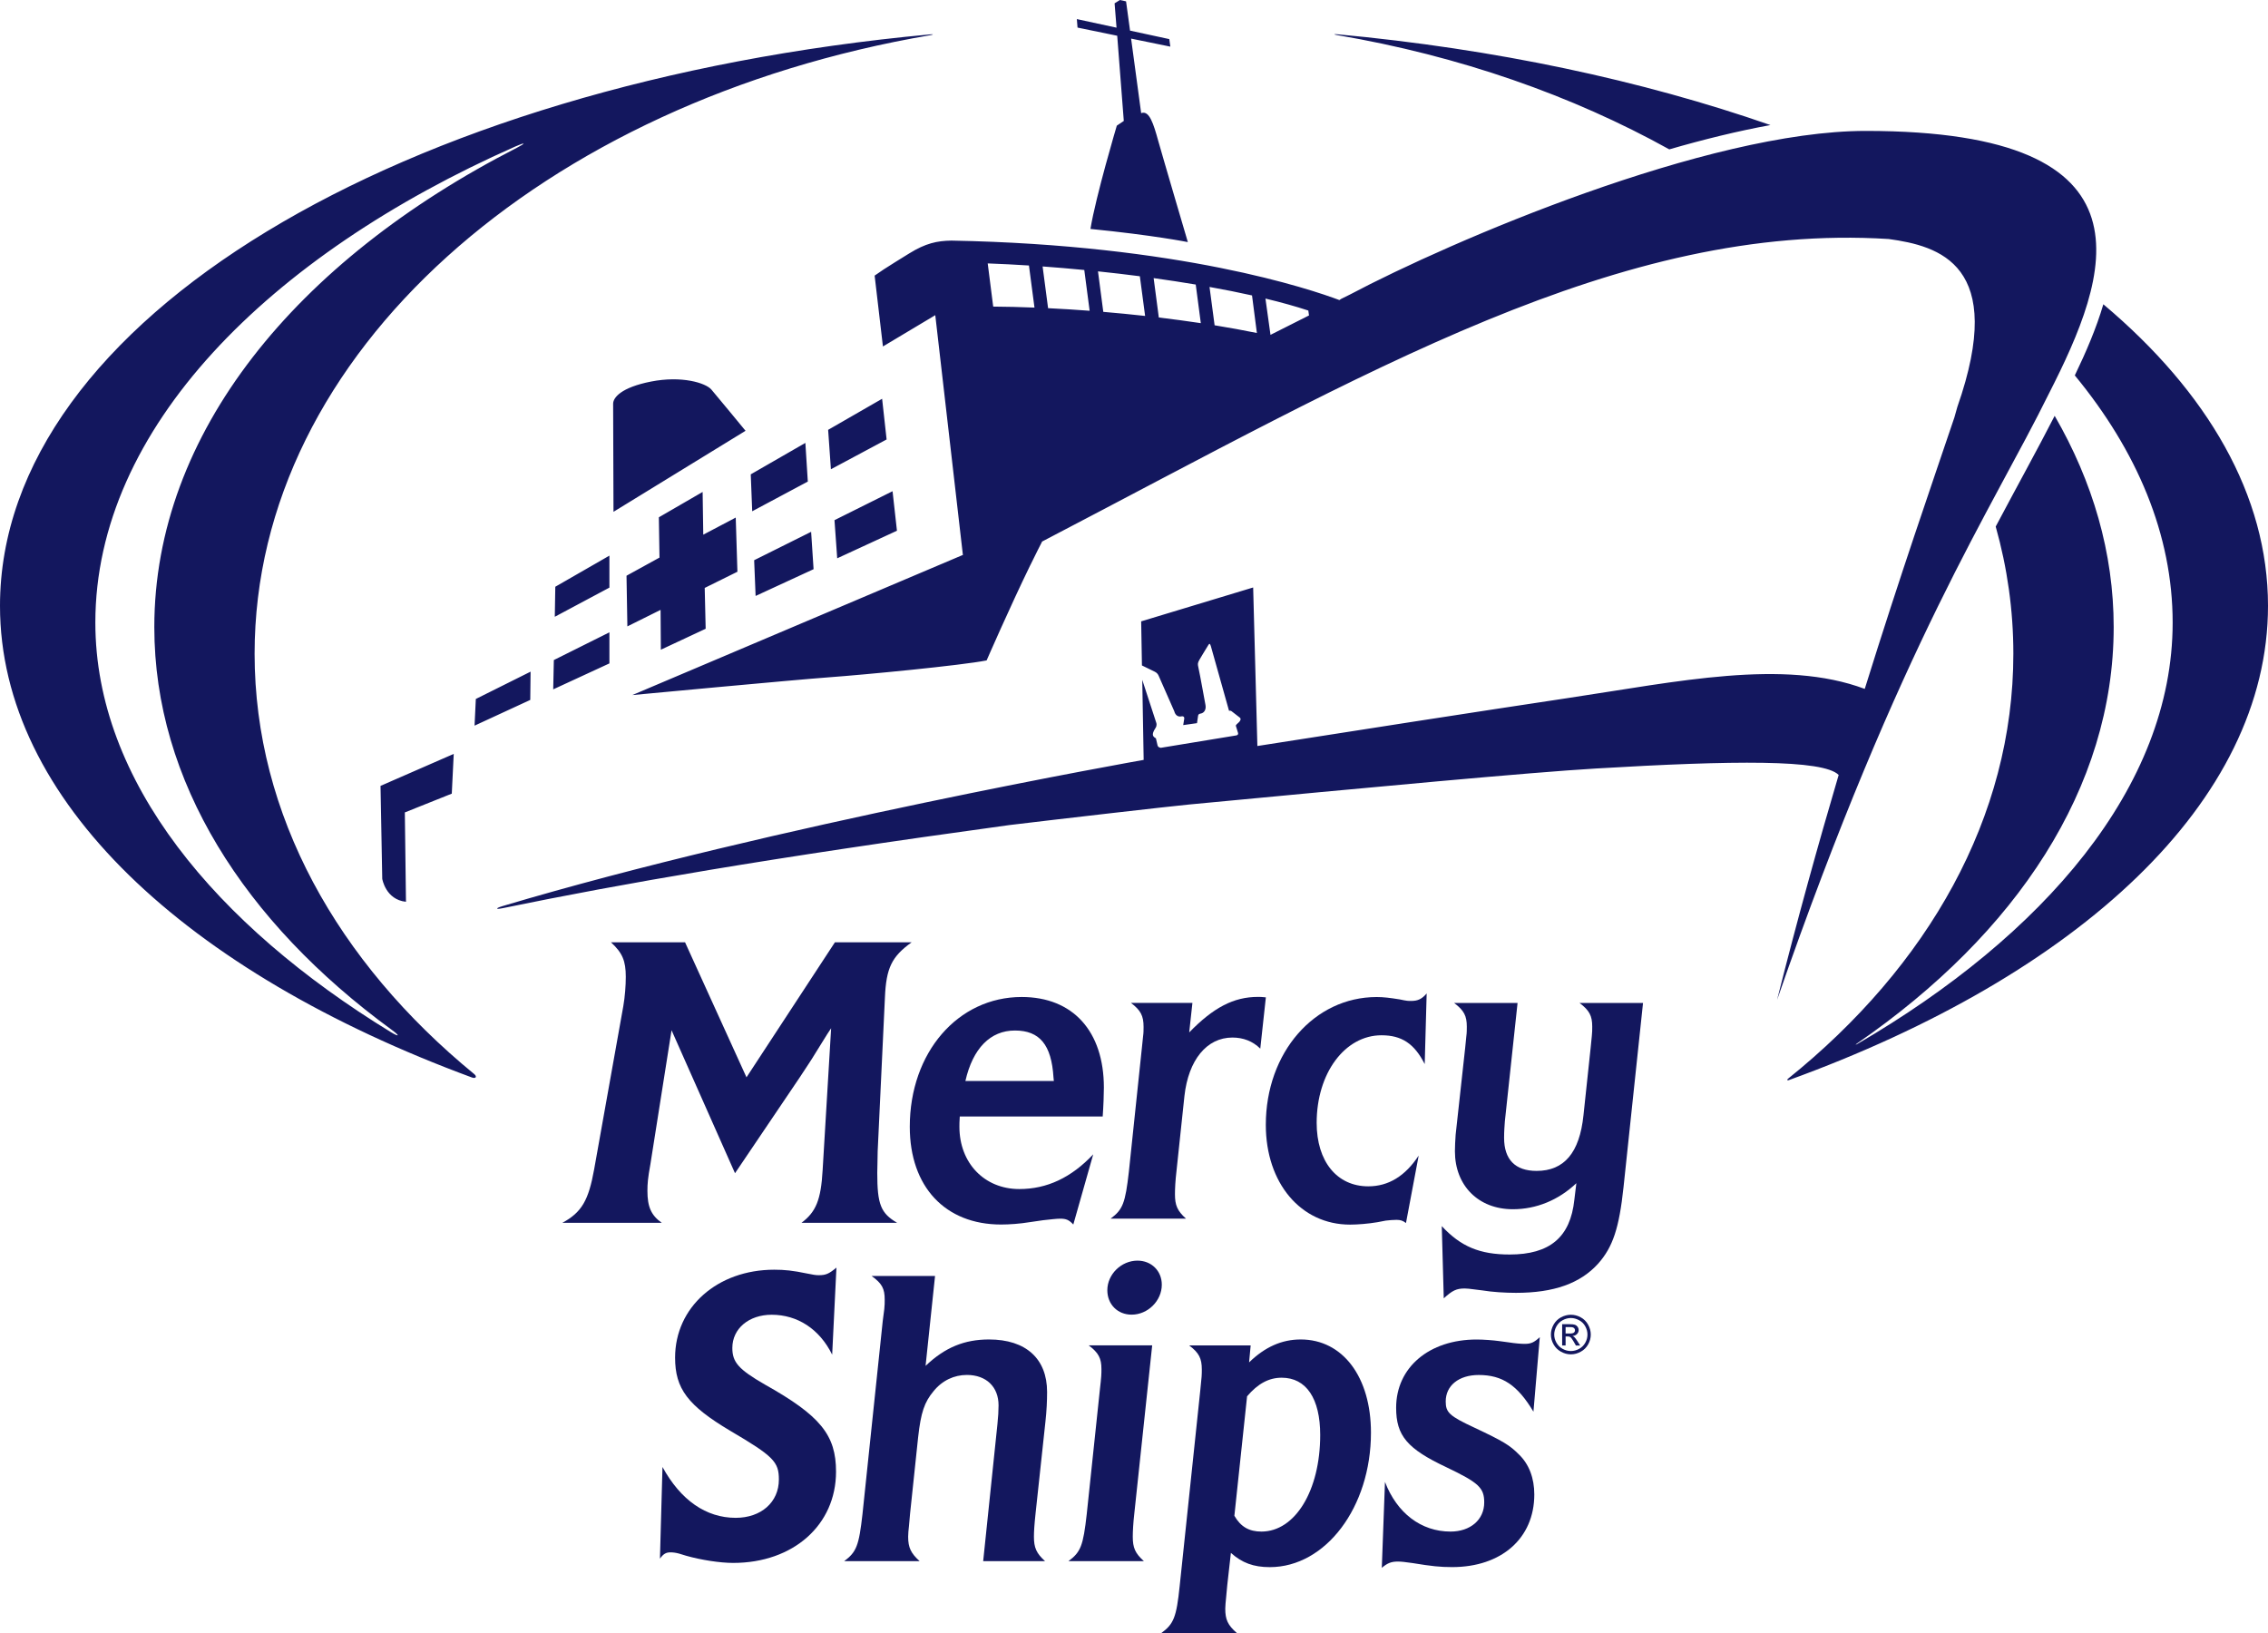 <svg width="50" height="36" viewBox="0 0 50 36" fill="none" xmlns="http://www.w3.org/2000/svg">
<path d="M35.102 22.631C35.102 22.693 35.102 22.77 35.093 22.84L35.067 23.101L34.909 24.587C34.823 25.414 34.482 25.813 33.876 25.813C33.405 25.813 33.159 25.563 33.159 25.084C33.159 24.936 33.168 24.84 33.176 24.719L33.456 22.11H32.056C32.277 22.275 32.337 22.397 32.337 22.632C32.337 22.693 32.337 22.771 32.327 22.84L32.301 23.101L32.091 25.014C32.082 25.144 32.075 25.275 32.075 25.38C32.075 26.135 32.591 26.658 33.352 26.658C33.869 26.658 34.359 26.457 34.752 26.084L34.708 26.448C34.621 27.276 34.166 27.656 33.282 27.656C32.626 27.656 32.206 27.483 31.785 27.03L31.829 28.622C32.02 28.448 32.108 28.405 32.292 28.405C32.344 28.405 32.415 28.414 32.476 28.422L32.685 28.448C32.896 28.483 33.176 28.501 33.421 28.501C34.26 28.501 34.839 28.292 35.233 27.857C35.556 27.492 35.696 27.075 35.792 26.171L36.222 22.11H34.821C35.041 22.274 35.102 22.397 35.102 22.631Z" fill="#13175E"/>
<path d="M15.127 34.297C15.455 34.39 15.873 34.455 16.164 34.455C17.488 34.455 18.431 33.619 18.431 32.443C18.431 31.635 18.086 31.209 16.863 30.523C16.284 30.189 16.145 30.032 16.145 29.716C16.145 29.29 16.509 28.984 17.012 28.984C17.582 28.984 18.067 29.299 18.346 29.864L18.44 27.945C18.272 28.084 18.206 28.112 18.048 28.112C17.982 28.112 17.925 28.102 17.787 28.074C17.479 28.01 17.302 27.991 17.069 27.991C15.817 27.991 14.883 28.816 14.883 29.93C14.883 30.616 15.165 30.986 16.098 31.542C17.059 32.106 17.171 32.229 17.171 32.617C17.171 33.117 16.779 33.461 16.219 33.461C15.566 33.461 15.006 33.073 14.605 32.34L14.549 34.361C14.623 34.259 14.68 34.222 14.781 34.222C14.838 34.222 14.903 34.231 14.969 34.249L15.127 34.297Z" fill="#13175E"/>
<path d="M22.069 26.995C22.253 26.995 22.49 26.978 22.7 26.943L22.997 26.9C23.163 26.882 23.294 26.866 23.373 26.866C23.504 26.866 23.566 26.892 23.662 26.995L24.101 25.448C23.618 25.96 23.084 26.213 22.471 26.213C21.701 26.213 21.151 25.639 21.151 24.84C21.151 24.795 21.151 24.717 21.159 24.613H24.31C24.327 24.378 24.336 24.109 24.336 23.977C24.336 22.734 23.653 21.979 22.524 21.979C21.116 21.979 20.057 23.204 20.057 24.84C20.057 26.161 20.836 26.995 22.069 26.995ZM22.375 22.718C22.919 22.718 23.181 23.031 23.225 23.751L23.233 23.83H21.283C21.448 23.109 21.834 22.718 22.375 22.718Z" fill="#13175E"/>
<path d="M14.273 26.254C14.273 26.097 14.282 25.975 14.338 25.67L14.805 22.712L16.204 25.864L17.632 23.75C17.764 23.547 17.885 23.371 17.968 23.231L18.239 22.795L18.323 22.668L18.136 25.79C18.099 26.458 17.987 26.717 17.669 26.958H19.779C19.415 26.745 19.34 26.549 19.34 25.855C19.34 25.753 19.349 25.538 19.349 25.383L19.509 21.989C19.537 21.34 19.658 21.089 20.097 20.774H18.406L16.457 23.75L15.103 20.774H13.47C13.722 21.006 13.796 21.182 13.796 21.535C13.796 21.728 13.778 21.97 13.741 22.183L13.098 25.781C12.976 26.458 12.826 26.727 12.396 26.958H14.59C14.357 26.793 14.273 26.607 14.273 26.254Z" fill="#13175E"/>
<path d="M25.903 26.326C25.903 26.213 25.911 26.03 25.937 25.813L26.112 24.161C26.2 23.369 26.602 22.873 27.17 22.873C27.408 22.873 27.617 22.953 27.784 23.117L27.907 21.987C27.827 21.977 27.776 21.977 27.732 21.977C27.197 21.977 26.75 22.212 26.217 22.76L26.288 22.109H24.932C25.15 22.273 25.211 22.395 25.211 22.639C25.211 22.7 25.211 22.769 25.201 22.838L25.174 23.099L24.887 25.83C24.808 26.525 24.754 26.665 24.484 26.865H26.146C25.954 26.692 25.903 26.57 25.903 26.326Z" fill="#13175E"/>
<path d="M29.763 26.997C29.929 26.997 30.165 26.978 30.366 26.944L30.549 26.909C30.611 26.9 30.726 26.892 30.787 26.892C30.875 26.892 30.926 26.909 30.996 26.962L31.276 25.475C30.979 25.927 30.611 26.153 30.165 26.153C29.474 26.153 29.027 25.605 29.027 24.753C29.027 23.657 29.65 22.823 30.456 22.823C30.901 22.823 31.18 23.006 31.409 23.458L31.452 21.901C31.347 22.023 31.259 22.066 31.11 22.066C31.04 22.066 31.015 22.066 30.857 22.032C30.638 21.997 30.5 21.98 30.35 21.98C28.974 21.98 27.906 23.205 27.906 24.797C27.906 26.082 28.677 26.997 29.763 26.997Z" fill="#13175E"/>
<path d="M25.401 29.659H24.002C24.221 29.825 24.282 29.946 24.282 30.181C24.282 30.294 24.282 30.338 24.246 30.651L23.958 33.38C23.88 34.077 23.826 34.215 23.555 34.416H25.218C25.025 34.242 24.973 34.12 24.973 33.878C24.973 33.764 24.982 33.581 25.007 33.364L25.401 29.659Z" fill="#13175E"/>
<path d="M28.676 29.529C28.256 29.529 27.887 29.695 27.537 30.034L27.572 29.66H26.216C26.434 29.824 26.495 29.947 26.495 30.191C26.495 30.304 26.495 30.339 26.461 30.653L26.007 34.964C25.936 35.651 25.876 35.8 25.604 36H27.267C27.066 35.825 27.012 35.703 27.012 35.462C27.012 35.408 27.022 35.304 27.03 35.225L27.056 34.946L27.136 34.234C27.381 34.453 27.634 34.548 27.994 34.548C29.226 34.548 30.224 33.226 30.224 31.583C30.224 30.356 29.602 29.529 28.676 29.529ZM27.809 33.764C27.537 33.764 27.353 33.659 27.213 33.416L27.493 30.782C27.73 30.503 27.974 30.372 28.256 30.372C28.799 30.372 29.105 30.833 29.105 31.634C29.105 32.86 28.552 33.764 27.809 33.764Z" fill="#13175E"/>
<path d="M25.077 27.791C24.718 27.791 24.412 28.095 24.412 28.443C24.412 28.756 24.64 28.982 24.947 28.982C25.305 28.982 25.613 28.677 25.613 28.321C25.613 28.016 25.383 27.791 25.077 27.791Z" fill="#13175E"/>
<path d="M22.014 30.981C22.014 31.093 22.006 31.241 21.989 31.399L21.675 34.416H23.039C22.847 34.242 22.794 34.119 22.794 33.877C22.794 33.764 22.803 33.615 22.83 33.363L23.048 31.337C23.074 31.102 23.084 30.885 23.084 30.686C23.084 29.955 22.619 29.529 21.804 29.529C21.263 29.529 20.834 29.703 20.405 30.111L20.614 28.129H19.215C19.444 28.294 19.504 28.406 19.504 28.65C19.504 28.703 19.504 28.788 19.495 28.858L19.461 29.12L19.014 33.381C18.936 34.075 18.881 34.215 18.611 34.416H20.274C20.082 34.241 20.021 34.119 20.021 33.877C20.021 33.823 20.029 33.72 20.039 33.642L20.064 33.362L20.241 31.684C20.302 31.137 20.379 30.911 20.582 30.668C20.774 30.431 21.036 30.311 21.317 30.311C21.743 30.312 22.014 30.573 22.014 30.981Z" fill="#13175E"/>
<path d="M32.511 31.476C31.951 31.216 31.872 31.138 31.872 30.895C31.872 30.546 32.161 30.312 32.599 30.312C33.124 30.312 33.457 30.538 33.806 31.121L33.946 29.478C33.824 29.591 33.754 29.626 33.614 29.626C33.536 29.626 33.405 29.616 33.247 29.591L33.046 29.564C32.923 29.547 32.704 29.53 32.555 29.53C31.505 29.53 30.779 30.147 30.779 31.034C30.779 31.651 31.023 31.939 31.89 32.347C32.599 32.686 32.721 32.799 32.721 33.121C32.721 33.504 32.415 33.764 31.978 33.764C31.329 33.764 30.796 33.356 30.533 32.669L30.463 34.564C30.585 34.459 30.673 34.425 30.815 34.425C30.894 34.425 30.97 34.434 31.145 34.459C31.567 34.528 31.749 34.547 32.014 34.547C33.099 34.547 33.825 33.913 33.825 32.946C33.825 32.59 33.711 32.278 33.483 32.061C33.282 31.859 33.141 31.773 32.511 31.476Z" fill="#13175E"/>
<path d="M13.435 12.249L12.242 12.935L12.231 13.597L13.435 12.954V12.249ZM16.551 10.457L16.583 11.271L17.809 10.616L17.755 9.764L16.551 10.457ZM16.22 11.41L15.504 11.787L15.49 10.845L15.302 10.954L14.525 11.404L14.539 12.292L13.812 12.692L13.831 13.809L14.563 13.445L14.569 14.323L15.557 13.861L15.536 12.961L16.257 12.604L16.22 11.41ZM15.683 8.588C15.555 8.439 15.023 8.28 14.355 8.411C13.687 8.542 13.517 8.769 13.517 8.9C13.517 9.036 13.525 11.283 13.525 11.283L16.436 9.497C16.436 9.497 15.812 8.738 15.683 8.588ZM17.936 12.548L17.882 11.724L16.626 12.35L16.658 13.138L17.936 12.548ZM19.774 11.7L19.677 10.829L18.397 11.467L18.457 12.308L19.774 11.7ZM18.257 9.476L18.318 10.345L19.546 9.688L19.447 8.791L18.257 9.476ZM23.755 0.608L24.63 0.788L24.775 2.666L24.621 2.77C24.621 2.77 24.157 4.328 24.04 5.047C25.423 5.184 26.187 5.337 26.187 5.337C26.187 5.337 25.64 3.483 25.534 3.104C25.429 2.725 25.338 2.433 25.164 2.492C25.162 2.492 25.16 2.494 25.158 2.495L24.936 0.851L25.801 1.028L25.778 0.862L24.913 0.675L24.825 0.03L24.69 -0L24.572 0.073L24.615 0.61L23.74 0.421L23.755 0.608ZM12.196 15.197L13.435 14.625V13.94L12.21 14.551L12.196 15.197ZM10.003 16.62L8.389 17.325L8.427 19.374C8.427 19.374 8.501 19.834 8.95 19.88L8.925 17.91L9.96 17.496L10.003 16.62ZM11.69 15.43L11.697 14.807L10.49 15.409L10.462 15.997L11.69 15.43ZM45.173 8.671C46.482 6.103 47.72 2.886 41.132 2.886C37.64 2.886 31.988 5.314 29.757 6.495C29.695 6.526 29.632 6.557 29.569 6.588L29.528 6.615C28.896 6.377 26.005 5.397 20.975 5.304C20.659 5.309 20.408 5.362 20.046 5.586C19.828 5.719 19.631 5.844 19.484 5.938L19.282 6.076L19.465 7.638L20.619 6.948L21.228 12.237L21.215 12.239L13.94 15.323C13.94 15.323 17.511 14.987 18.279 14.931C19.049 14.875 21.187 14.671 21.751 14.559C21.751 14.559 22.258 13.394 22.717 12.452H22.718C22.769 12.348 22.823 12.239 22.88 12.124C22.911 12.062 22.942 12.002 22.972 11.944L22.968 11.945C22.969 11.943 22.97 11.941 22.971 11.94C30.155 8.195 35.717 4.898 41.637 5.269C42.742 5.422 44.254 5.826 43.151 8.972L43.086 9.203C42.593 10.664 41.888 12.688 41.11 15.187C39.319 14.516 36.976 15.028 34.571 15.388C32.661 15.674 29.597 16.151 27.72 16.446L27.627 12.951L25.158 13.698L25.175 14.67C25.264 14.711 25.404 14.784 25.45 14.804C25.503 14.828 25.529 14.863 25.544 14.898C25.56 14.933 25.889 15.682 25.889 15.682C25.889 15.682 25.916 15.814 26.037 15.794C26.042 15.793 26.05 15.792 26.057 15.791C26.061 15.79 26.064 15.791 26.067 15.791C26.115 15.793 26.108 15.841 26.108 15.841L26.085 15.985L26.389 15.942C26.389 15.942 26.407 15.819 26.412 15.785C26.416 15.752 26.43 15.738 26.465 15.732C26.558 15.718 26.59 15.629 26.577 15.552C26.577 15.549 26.577 15.546 26.576 15.543C26.563 15.481 26.459 14.89 26.416 14.697C26.406 14.647 26.399 14.617 26.444 14.542C26.479 14.485 26.56 14.345 26.636 14.225C26.652 14.2 26.664 14.181 26.678 14.204C26.678 14.205 26.679 14.205 26.679 14.206C26.681 14.21 26.683 14.213 26.685 14.219C26.689 14.227 26.692 14.237 26.696 14.25C26.717 14.324 27.095 15.669 27.095 15.669C27.095 15.669 27.131 15.661 27.151 15.679C27.195 15.713 27.298 15.794 27.333 15.82C27.344 15.829 27.349 15.839 27.35 15.85C27.352 15.882 27.32 15.917 27.301 15.933C27.285 15.947 27.239 15.984 27.246 16.003C27.252 16.022 27.294 16.159 27.294 16.159C27.294 16.159 27.308 16.204 27.252 16.213C27.219 16.218 26.143 16.395 25.589 16.486L25.574 16.482L25.577 16.481C25.555 16.478 25.529 16.466 25.52 16.436L25.483 16.276C25.422 16.242 25.372 16.204 25.473 16.051C25.513 15.992 25.492 15.937 25.492 15.937C25.492 15.937 25.299 15.346 25.182 14.987L25.213 16.752C25.213 16.752 17.075 18.187 11.082 19.974C10.913 20.025 10.92 20.055 11.093 20.019C13.686 19.485 16.929 18.918 22.251 18.189C23.241 18.069 25.813 17.773 26.211 17.736C30.278 17.35 33.73 17.028 35.18 16.942C38.22 16.762 40.195 16.74 40.535 17.084C40.087 18.601 39.626 20.259 39.177 22.043C41.917 14.147 43.907 11.241 45.173 8.671ZM21.896 6.759L21.775 5.807C22.072 5.818 22.376 5.833 22.684 5.853L22.806 6.781C22.493 6.768 22.188 6.761 21.896 6.759ZM23.106 6.794L22.985 5.874C23.289 5.896 23.596 5.922 23.904 5.952L24.022 6.851C23.713 6.828 23.406 6.808 23.106 6.794ZM24.323 6.875L24.206 5.982C24.516 6.014 24.825 6.051 25.129 6.09L25.245 6.965C24.939 6.931 24.631 6.901 24.323 6.875ZM25.547 6.999L25.433 6.131C25.749 6.175 26.059 6.222 26.361 6.273L26.473 7.124C26.171 7.079 25.861 7.037 25.547 6.999ZM26.777 7.171L26.665 6.326C26.992 6.384 27.306 6.447 27.602 6.513L27.709 7.341C27.413 7.28 27.1 7.224 26.777 7.171ZM28.009 7.382L27.898 6.582C28.245 6.665 28.563 6.754 28.843 6.846L28.858 6.954C28.575 7.095 28.292 7.238 28.009 7.382ZM29.47 0.772C32.177 1.232 34.663 2.106 36.801 3.293C37.557 3.074 38.31 2.889 39.031 2.757C36.204 1.773 32.966 1.078 29.474 0.755C29.4 0.749 29.398 0.759 29.47 0.772ZM46.37 6.708C46.215 7.236 45.987 7.765 45.741 8.276C47.11 9.938 47.898 11.783 47.898 13.725C47.898 17.357 45.033 20.631 40.952 23.011C40.901 23.04 40.896 23.033 40.943 23.001C44.455 20.582 46.598 17.361 46.598 13.824C46.598 12.188 46.137 10.62 45.297 9.167C44.918 9.908 44.485 10.687 43.997 11.608C44.252 12.514 44.386 13.451 44.386 14.411C44.386 18.014 42.506 21.3 39.417 23.782C39.39 23.805 39.402 23.824 39.435 23.812C45.827 21.493 50 17.674 50 13.355C50 10.921 48.672 8.646 46.37 6.708ZM10.454 23.678C7.441 21.208 5.613 17.964 5.613 14.411C5.613 7.787 11.968 2.236 20.507 0.776C20.587 0.762 20.586 0.75 20.506 0.758C8.845 1.838 0 7.067 0 13.356C0 17.638 4.103 21.429 10.403 23.753C10.49 23.785 10.523 23.735 10.454 23.678ZM8.611 22.75C4.765 20.394 2.102 17.226 2.102 13.725C2.102 9.448 5.923 5.634 11.36 3.23C11.584 3.131 11.607 3.149 11.395 3.258C6.519 5.751 3.402 9.558 3.402 13.824C3.402 17.219 5.377 20.323 8.64 22.706C8.823 22.839 8.804 22.868 8.611 22.75Z" fill="#13175E"/>
<path d="M34.631 28.984C34.705 28.984 34.777 29.002 34.847 29.04C34.918 29.078 34.972 29.132 35.011 29.202C35.05 29.272 35.07 29.345 35.07 29.421C35.07 29.496 35.051 29.568 35.012 29.638C34.973 29.707 34.919 29.761 34.849 29.799C34.78 29.837 34.707 29.857 34.631 29.857C34.555 29.857 34.482 29.837 34.413 29.799C34.343 29.76 34.289 29.707 34.25 29.638C34.211 29.568 34.191 29.496 34.191 29.421C34.191 29.345 34.211 29.272 34.25 29.202C34.29 29.132 34.344 29.078 34.415 29.04C34.485 29.003 34.558 28.984 34.631 28.984ZM34.631 29.056C34.57 29.056 34.51 29.072 34.451 29.104C34.393 29.135 34.347 29.18 34.314 29.238C34.281 29.297 34.264 29.358 34.264 29.421C34.264 29.483 34.28 29.544 34.313 29.601C34.346 29.659 34.391 29.704 34.449 29.736C34.507 29.768 34.568 29.784 34.631 29.784C34.694 29.784 34.755 29.768 34.813 29.736C34.871 29.704 34.917 29.659 34.949 29.601C34.981 29.544 34.997 29.483 34.997 29.421C34.997 29.358 34.981 29.297 34.948 29.238C34.916 29.18 34.87 29.135 34.811 29.104C34.752 29.072 34.693 29.056 34.631 29.056ZM34.439 29.662V29.192H34.601C34.657 29.192 34.697 29.197 34.722 29.205C34.746 29.214 34.766 29.23 34.781 29.251C34.796 29.273 34.803 29.295 34.803 29.32C34.803 29.354 34.791 29.384 34.766 29.409C34.741 29.435 34.709 29.449 34.668 29.452C34.684 29.459 34.698 29.468 34.708 29.477C34.727 29.495 34.75 29.527 34.778 29.57L34.836 29.662H34.742L34.7 29.588C34.667 29.53 34.641 29.493 34.621 29.478C34.607 29.468 34.587 29.462 34.56 29.462H34.515V29.661H34.439V29.662ZM34.515 29.398H34.608C34.652 29.398 34.682 29.391 34.698 29.378C34.714 29.365 34.722 29.348 34.722 29.326C34.722 29.312 34.718 29.299 34.711 29.289C34.703 29.278 34.692 29.27 34.679 29.264C34.665 29.258 34.639 29.256 34.602 29.256H34.515V29.398Z" fill="#13175E"/>
</svg>

